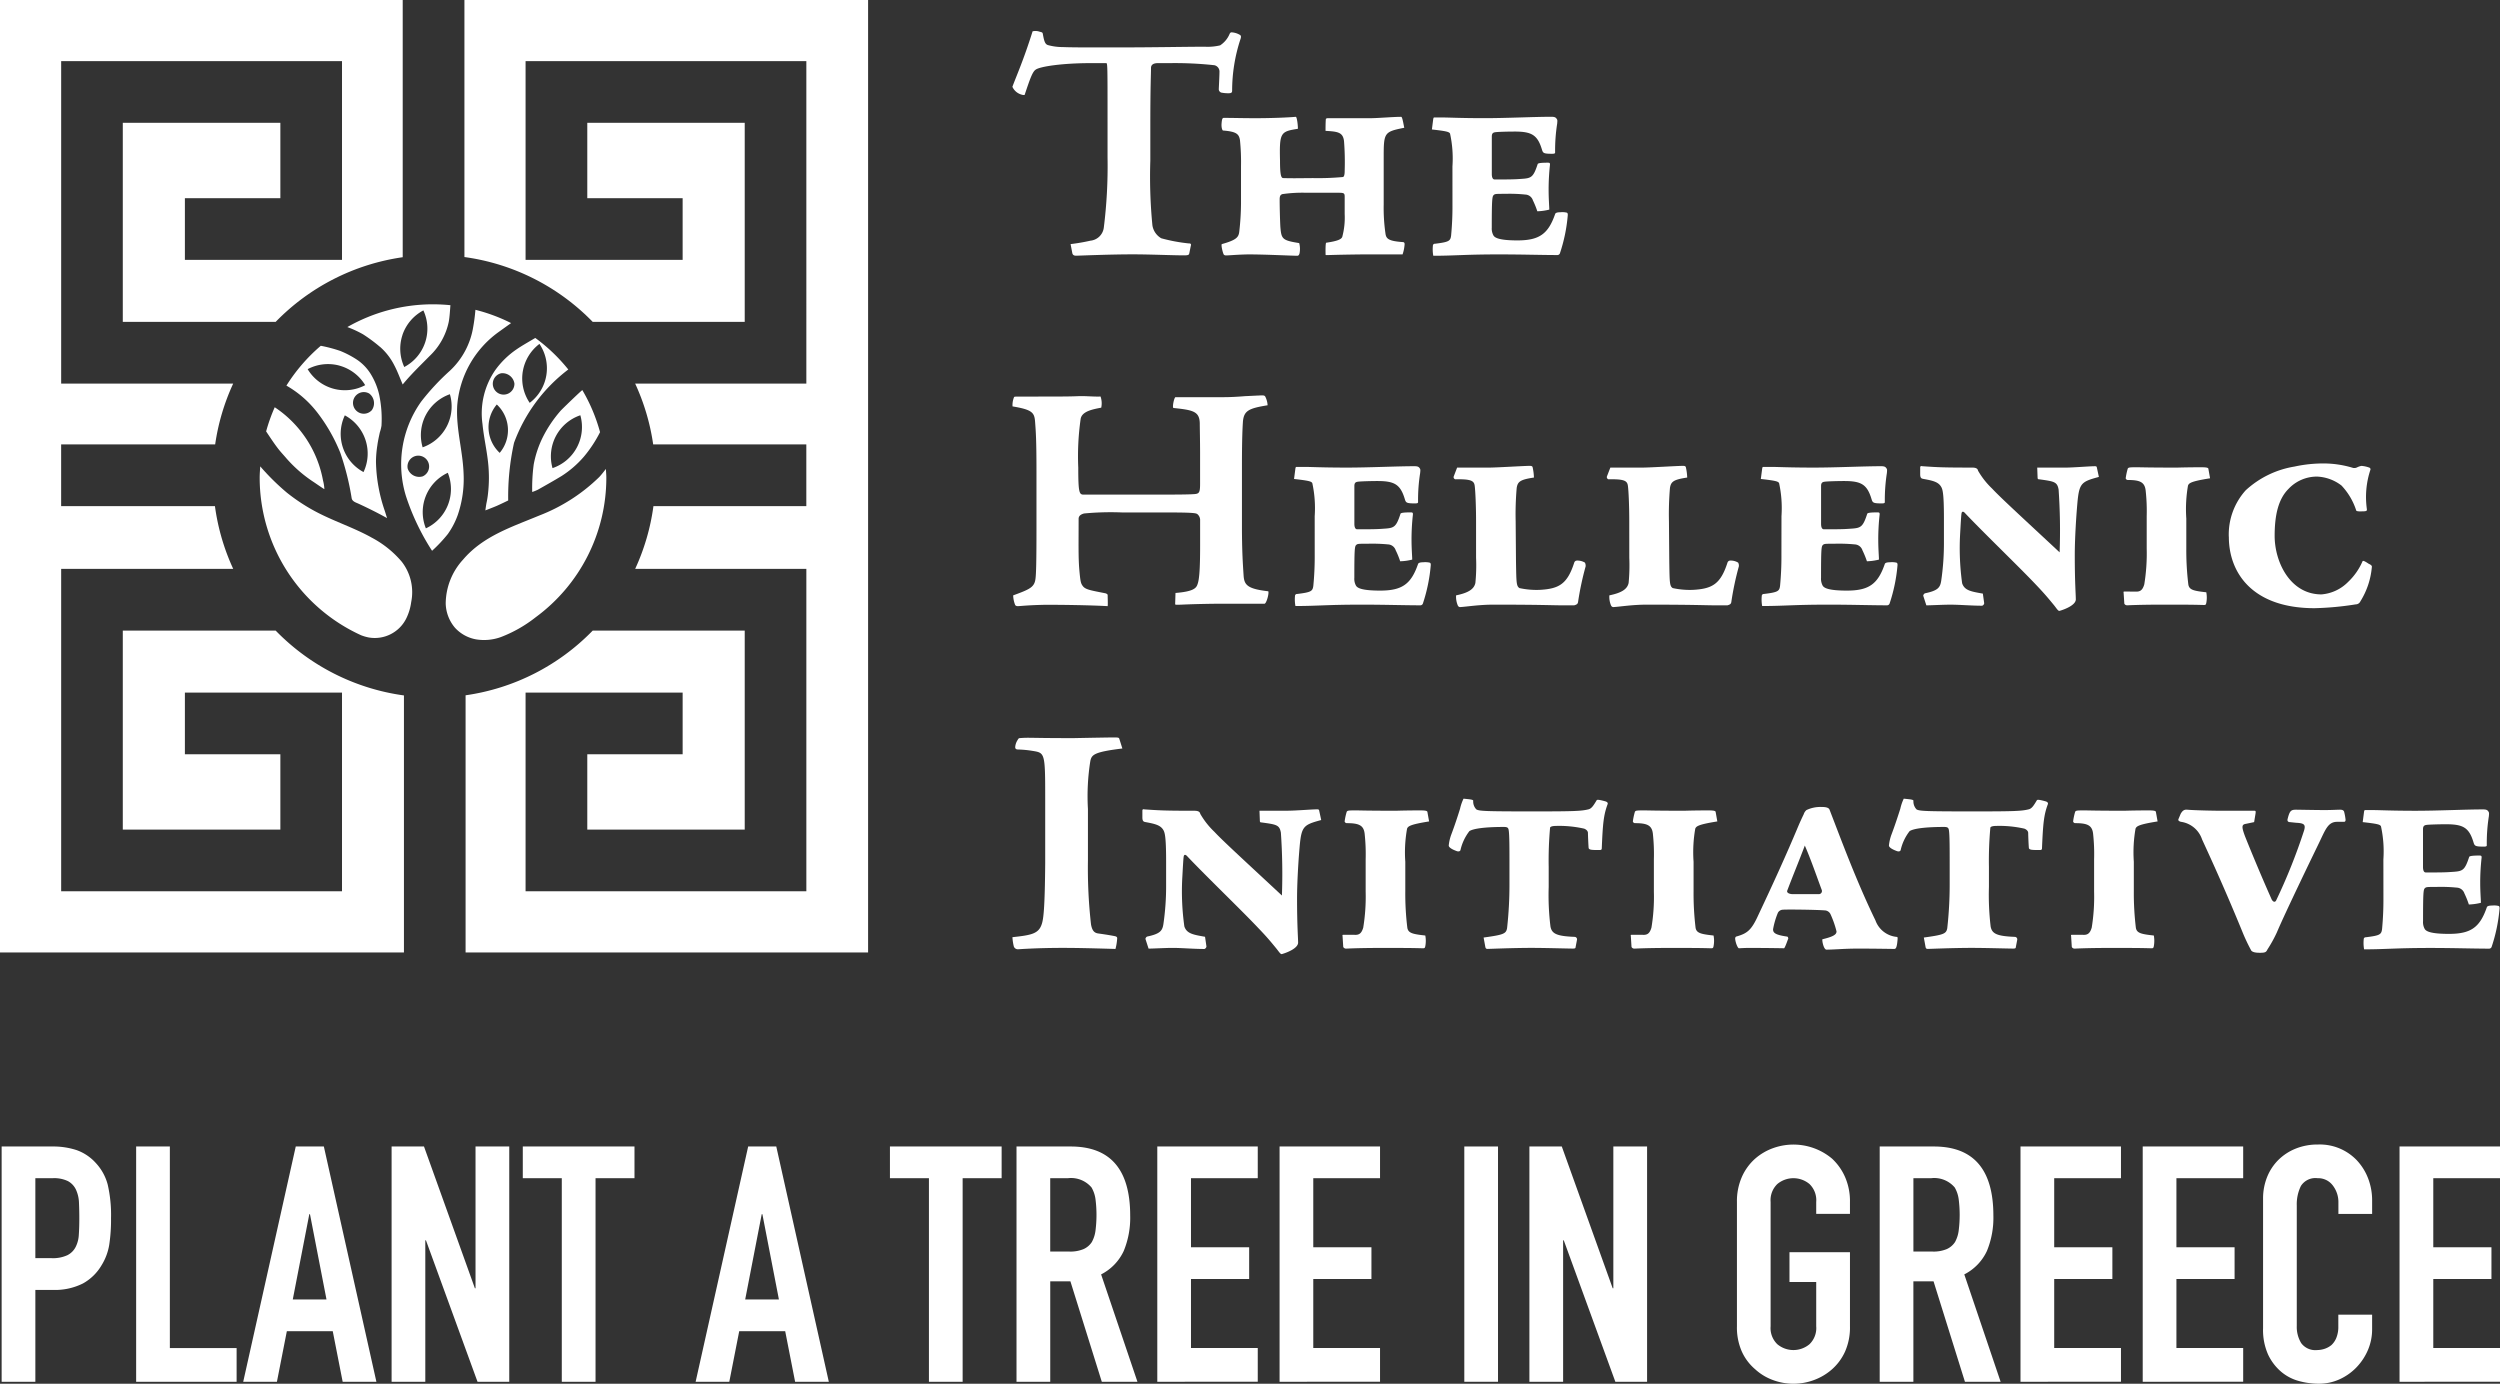 <svg id="Group_4154" data-name="Group 4154" xmlns="http://www.w3.org/2000/svg" xmlns:xlink="http://www.w3.org/1999/xlink" width="282.424" height="156.323" viewBox="0 0 282.424 156.323">
  <rect x="0" y="0" width="282.424" height="156.323" fill="#333333" stroke="none"/>
  <defs>
    <clipPath id="clip-path">
      <rect id="Rectangle_454" data-name="Rectangle 454" width="282.424" height="156.323" fill="#fff"/>
    </clipPath>
  </defs>
  <g id="Group_4154-2" data-name="Group 4154" clip-path="url(#clip-path)">
    <path id="Path_2332" data-name="Path 2332" d="M.305,239.48V212.9H6.017a8.48,8.48,0,0,1,2.763.411,5.3,5.3,0,0,1,2.165,1.456,5.7,5.7,0,0,1,1.344,2.445A15.329,15.329,0,0,1,12.662,221a18.857,18.857,0,0,1-.206,3.024,6.318,6.318,0,0,1-.877,2.315,5.56,5.56,0,0,1-2.09,2.034,7.031,7.031,0,0,1-3.435.728H4.113v10.38Zm3.808-23v9.035H5.942a3.9,3.9,0,0,0,1.792-.336,2.117,2.117,0,0,0,.934-.934,3.422,3.422,0,0,0,.355-1.381q.056-.82.056-1.829c0-.621-.013-1.213-.038-1.773a3.83,3.83,0,0,0-.336-1.475,2.12,2.12,0,0,0-.9-.97,3.552,3.552,0,0,0-1.717-.336Z" transform="translate(-0.119 -83.381)" fill="#fff"/>
    <path id="Path_2333" data-name="Path 2333" d="M25.281,239.48V212.9h3.808v22.773h7.542v3.808Z" transform="translate(-9.901 -83.381)" fill="#fff"/>
    <path id="Path_2334" data-name="Path 2334" d="M45.165,239.48,51.1,212.9h3.174l5.936,26.581H56.4l-1.12-5.712H50.093l-1.121,5.712Zm9.408-9.3-1.866-9.632h-.075l-1.867,9.632Z" transform="translate(-17.689 -83.381)" fill="#fff"/>
    <path id="Path_2335" data-name="Path 2335" d="M72.719,239.48V212.9h3.659l5.75,16.016H82.2V212.9H86.01V239.48H82.426L76.6,223.5h-.074V239.48Z" transform="translate(-28.48 -83.381)" fill="#fff"/>
    <path id="Path_2336" data-name="Path 2336" d="M101.487,239.48v-23H97.082V212.9H109.7v3.583H105.3v23Z" transform="translate(-38.022 -83.381)" fill="#fff"/>
    <path id="Path_2337" data-name="Path 2337" d="M129.176,239.48l5.936-26.581h3.174l5.936,26.581h-3.808l-1.12-5.712H134.1l-1.121,5.712Zm9.408-9.3-1.866-9.632h-.075l-1.867,9.632Z" transform="translate(-50.591 -83.381)" fill="#fff"/>
    <path id="Path_2338" data-name="Path 2338" d="M169.665,239.48v-23H165.26V212.9h12.618v3.583h-4.405v23Z" transform="translate(-64.724 -83.381)" fill="#fff"/>
    <path id="Path_2339" data-name="Path 2339" d="M188.764,239.48V212.9h6.122q6.72,0,6.72,7.8a9.834,9.834,0,0,1-.728,4,5.643,5.643,0,0,1-2.557,2.65l4.106,12.134H198.4l-3.547-11.35h-2.278v11.35Zm3.808-23v8.289h2.165a3.828,3.828,0,0,0,1.605-.28,2.173,2.173,0,0,0,.934-.8,3.649,3.649,0,0,0,.411-1.288,14.1,14.1,0,0,0,0-3.546,3.559,3.559,0,0,0-.448-1.326,3.033,3.033,0,0,0-2.688-1.045Z" transform="translate(-73.929 -83.381)" fill="#fff"/>
    <path id="Path_2340" data-name="Path 2340" d="M214.907,239.48V212.9h11.349v3.583h-7.542v7.8h6.571v3.584h-6.571v7.8h7.542v3.808Z" transform="translate(-84.168 -83.381)" fill="#fff"/>
    <path id="Path_2341" data-name="Path 2341" d="M237.613,239.48V212.9h11.349v3.583h-7.542v7.8h6.571v3.584h-6.571v7.8h7.542v3.808Z" transform="translate(-93.06 -83.381)" fill="#fff"/>
    <rect id="Rectangle_453" data-name="Rectangle 453" width="3.808" height="26.581" transform="translate(165.422 129.518)" fill="#fff"/>
    <path id="Path_2342" data-name="Path 2342" d="M284.006,239.48V212.9h3.659l5.75,16.016h.074V212.9H297.3V239.48h-3.584L287.889,223.5h-.074V239.48Z" transform="translate(-111.23 -83.381)" fill="#fff"/>
    <path id="Path_2343" data-name="Path 2343" d="M322.544,219.026a6.79,6.79,0,0,1,.56-2.837,5.992,5.992,0,0,1,1.493-2.054,6.335,6.335,0,0,1,2.035-1.195,6.779,6.779,0,0,1,6.664,1.195,6.264,6.264,0,0,1,1.456,2.054,6.788,6.788,0,0,1,.56,2.837v1.344H331.5v-1.344a2.533,2.533,0,0,0-.765-2.034,2.834,2.834,0,0,0-3.622,0,2.532,2.532,0,0,0-.765,2.034v14.038a2.528,2.528,0,0,0,.765,2.034,2.836,2.836,0,0,0,3.622,0,2.53,2.53,0,0,0,.765-2.034v-5H328.48V224.7h6.833v8.363a6.723,6.723,0,0,1-.56,2.874,5.935,5.935,0,0,1-1.456,1.979,6.41,6.41,0,0,1-2.073,1.232,6.623,6.623,0,0,1-4.592,0,6,6,0,0,1-2.035-1.232,5.69,5.69,0,0,1-1.493-1.979,6.725,6.725,0,0,1-.56-2.874Z" transform="translate(-126.323 -83.237)" fill="#fff"/>
    <path id="Path_2344" data-name="Path 2344" d="M349.056,239.48V212.9h6.122q6.72,0,6.72,7.8a9.835,9.835,0,0,1-.728,4,5.642,5.642,0,0,1-2.558,2.65l4.106,12.134h-4.032l-3.547-11.35h-2.278v11.35Zm3.808-23v8.289h2.165a3.828,3.828,0,0,0,1.605-.28,2.173,2.173,0,0,0,.934-.8,3.648,3.648,0,0,0,.411-1.288,14.094,14.094,0,0,0,0-3.546,3.559,3.559,0,0,0-.448-1.326,3.033,3.033,0,0,0-2.688-1.045Z" transform="translate(-136.707 -83.381)" fill="#fff"/>
    <path id="Path_2345" data-name="Path 2345" d="M375.2,239.48V212.9h11.35v3.583h-7.542v7.8h6.571v3.584h-6.571v7.8h7.542v3.808Z" transform="translate(-146.945 -83.381)" fill="#fff"/>
    <path id="Path_2346" data-name="Path 2346" d="M397.9,239.48V212.9h11.349v3.583h-7.542v7.8h6.571v3.584h-6.571v7.8h7.542v3.808Z" transform="translate(-155.838 -83.381)" fill="#fff"/>
    <path id="Path_2347" data-name="Path 2347" d="M432.563,231.758V233.4a5.938,5.938,0,0,1-.467,2.334,6.479,6.479,0,0,1-1.288,1.959,6.206,6.206,0,0,1-1.924,1.363,5.629,5.629,0,0,1-2.37.5,8.506,8.506,0,0,1-2.2-.3,5.2,5.2,0,0,1-2.017-1.045,5.779,5.779,0,0,1-1.473-1.922,6.8,6.8,0,0,1-.58-3.006V218.653a6.476,6.476,0,0,1,.448-2.427,5.731,5.731,0,0,1,1.269-1.942A5.935,5.935,0,0,1,423.92,213a6.585,6.585,0,0,1,2.52-.467,5.782,5.782,0,0,1,4.369,1.754,6.26,6.26,0,0,1,1.288,2.036,6.886,6.886,0,0,1,.467,2.557v1.494h-3.809V219.1a3.08,3.08,0,0,0-.634-1.941,2.057,2.057,0,0,0-1.717-.821,1.935,1.935,0,0,0-1.885.877,4.7,4.7,0,0,0-.467,2.221v13.59a3.521,3.521,0,0,0,.5,1.942,1.985,1.985,0,0,0,1.81.784,2.743,2.743,0,0,0,.8-.13,2.425,2.425,0,0,0,.8-.429,2.274,2.274,0,0,0,.56-.822,3.322,3.322,0,0,0,.223-1.307v-1.306Z" transform="translate(-164.586 -83.237)" fill="#fff"/>
    <path id="Path_2348" data-name="Path 2348" d="M445.588,239.48V212.9h11.349v3.583H449.4v7.8h6.571v3.584H449.4v7.8h7.542v3.808Z" transform="translate(-174.513 -83.381)" fill="#fff"/>
    <path id="Path_2349" data-name="Path 2349" d="M60.779,94.594c-1.913-1.049-4-1.74-5.944-2.735a21.146,21.146,0,0,1-3.555-2.3A26.43,26.43,0,0,1,48.286,86.6c-.027.424-.064.846-.064,1.277a19.567,19.567,0,0,0,11.453,17.8,4.987,4.987,0,0,0,.826.245,3.971,3.971,0,0,0,4.305-2.191,5.988,5.988,0,0,0,.533-1.8,5.61,5.61,0,0,0-1.053-4.541,11.431,11.431,0,0,0-3.507-2.791" transform="translate(-18.886 -33.915)" fill="#fff"/>
    <path id="Path_2350" data-name="Path 2350" d="M56.571,71.616a19.043,19.043,0,0,1,2.7,4.682,30.1,30.1,0,0,1,1.285,5.139c.076.371.487.477.782.614q.564.261,1.122.533c.707.346,1.405.707,2.092,1.092-.116-.366-.205-.676-.311-.979a17.83,17.83,0,0,1-.647-2.5,17.316,17.316,0,0,1-.293-2.916,12.24,12.24,0,0,1,.155-1.821c.064-.493.176-.98.279-1.467a4.677,4.677,0,0,0,.189-.757,13.258,13.258,0,0,0-.252-3.46,7.673,7.673,0,0,0-.885-2.247,5.334,5.334,0,0,0-1.846-1.887,10.8,10.8,0,0,0-1.675-.853,16.06,16.06,0,0,0-2.2-.582,19.667,19.667,0,0,0-3.883,4.5,11.709,11.709,0,0,1,3.393,2.919m5.319,6.848a4.9,4.9,0,0,1-2.113-6.408,4.9,4.9,0,0,1,2.113,6.408m.93-6.985a1.222,1.222,0,1,1-.287-1.887,1.367,1.367,0,0,1,.287,1.887m-3.632-5.033a4.911,4.911,0,0,1,2.889,2.2,4.9,4.9,0,0,1-6.5-1.809,4.914,4.914,0,0,1,3.612-.394" transform="translate(-20.827 -25.144)" fill="#fff"/>
    <path id="Path_2351" data-name="Path 2351" d="M51.672,81.353a15.063,15.063,0,0,0,2.02,1.929q.548.433,1.136.816c.113.073,1.15.794,1.169.776a4.6,4.6,0,0,0-.153-.979,12.662,12.662,0,0,0-5.454-8.272,19.386,19.386,0,0,0-.972,2.73c.422.626.878,1.334,1.335,1.924.289.376.611.719.921,1.076" transform="translate(-19.354 -29.617)" fill="#fff"/>
    <path id="Path_2352" data-name="Path 2352" d="M68.2,61.322A6.841,6.841,0,0,1,69.8,63.389c.369.694.637,1.442.955,2.18.943-1.152,2-2.157,3.045-3.221a7.4,7.4,0,0,0,2.158-3.86c.108-.582.137-1.271.189-1.877-.649-.065-1.307-.1-1.973-.1a19.471,19.471,0,0,0-9.673,2.57,11.93,11.93,0,0,1,1.79.829,17.523,17.523,0,0,1,1.9,1.411m2.539-1.357A4.913,4.913,0,0,1,73.091,57.2a4.9,4.9,0,0,1-2.157,6.394,4.915,4.915,0,0,1-.2-3.628" transform="translate(-25.263 -22.133)" fill="#fff"/>
    <path id="Path_2353" data-name="Path 2353" d="M100.855,87.087c-.228.292-.514.668-.76.922a19.952,19.952,0,0,1-6.773,4.341c-3.123,1.3-6.332,2.314-8.6,4.977a7.412,7.412,0,0,0-1.96,4.977,4.4,4.4,0,0,0,1.038,2.71,4.231,4.231,0,0,0,2.426,1.328A5.58,5.58,0,0,0,89,106.074a14.98,14.98,0,0,0,3.917-2.23,19.548,19.548,0,0,0,7.99-15.779c0-.33-.033-.652-.049-.979" transform="translate(-32.41 -34.107)" fill="#fff"/>
    <path id="Path_2354" data-name="Path 2354" d="M91.033,66.345a8.6,8.6,0,0,0-1.475,6.132c.151,1.543.516,3.058.658,4.6a15.86,15.86,0,0,1-.024,3.174,9.442,9.442,0,0,1-.161,1.054c-.068.3-.147.934-.147.934s.858-.332,1.225-.487c.426-.18,1.354-.636,1.354-.636a28.261,28.261,0,0,1,.659-6.511,18.3,18.3,0,0,1,6.13-8.285,19.667,19.667,0,0,0-3.73-3.564c-.731.44-1.455.836-2.116,1.29a9.741,9.741,0,0,0-2.374,2.3m3.081.193a4.911,4.911,0,0,1,1.879-3.109,4.9,4.9,0,0,1-1.1,6.658,4.913,4.913,0,0,1-.781-3.549m-2.609,9.2a3.973,3.973,0,0,1-.327-5.465,3.972,3.972,0,0,1,.327,5.465m1.665-7.82a1.222,1.222,0,1,1-1.508-1.171,1.367,1.367,0,0,1,1.508,1.171" transform="translate(-35.052 -24.579)" fill="#fff"/>
    <path id="Path_2355" data-name="Path 2355" d="M80.9,80.711a12.594,12.594,0,0,0,.657-4.754c-.073-1.9-.52-3.761-.68-5.649a13.764,13.764,0,0,1-.042-1.869A11.3,11.3,0,0,1,85.5,60.051c.447-.322.963-.689,1.427-1.023a19.447,19.447,0,0,0-4.029-1.5c-.058.671-.138,1.311-.245,1.9a8.636,8.636,0,0,1-2.643,4.987A26.656,26.656,0,0,0,76.768,67.9a12.219,12.219,0,0,0-1.719,10.672A26.469,26.469,0,0,0,78,84.752a16.459,16.459,0,0,0,1.779-1.893A8.8,8.8,0,0,0,80.9,80.711M77.274,69.451a4.915,4.915,0,0,1,2.739-2.387,4.9,4.9,0,0,1-3.08,6,4.917,4.917,0,0,1,.341-3.617m-2.028,6.018a1.222,1.222,0,1,1,1.695.878,1.368,1.368,0,0,1-1.695-.878M77.3,82.217a4.9,4.9,0,0,1,2.477-6.277A4.9,4.9,0,0,1,77.3,82.217" transform="translate(-29.189 -22.529)" fill="#fff"/>
    <path id="Path_2356" data-name="Path 2356" d="M102,74.82a14.136,14.136,0,0,0-1.922,2.843A11.633,11.633,0,0,0,99,80.844a20.31,20.31,0,0,0-.17,3.108,5.559,5.559,0,0,0,.641-.26c.9-.51,1.808-1.016,2.693-1.556a11.466,11.466,0,0,0,2.494-2.161,14.48,14.48,0,0,0,1.837-2.784,19.44,19.44,0,0,0-2-4.749c-.025-.043-2.311,2.159-2.5,2.379m2.273.462a4.9,4.9,0,0,1-3.143,5.972,4.9,4.9,0,0,1,3.143-5.972" transform="translate(-38.707 -28.371)" fill="#fff"/>
    <path id="Path_2357" data-name="Path 2357" d="M31.145,71.242H13.872V93.723h17.8V85.207H20.887V78.24H38.636v22.445H6.91V64.267H26.346a24.819,24.819,0,0,1-2.064-7.089H6.907V50.206h17.4a24.82,24.82,0,0,1,2.037-6.874H6.91V6.906H38.636V29.359H20.887V22.39H31.672V13.872h-17.8V36.358H31.146a24.933,24.933,0,0,1,14.348-7.3V0H0V107.6H45.633V78.563a24.93,24.93,0,0,1-14.488-7.322" fill="#fff"/>
    <path id="Path_2358" data-name="Path 2358" d="M86.242,0V29.038a24.925,24.925,0,0,1,14.488,7.32h17.177V13.872H100.122V22.39h10.772v6.969H93.15V6.906h31.719V43.332h-19.34a24.8,24.8,0,0,1,2.037,6.874h17.3v6.972H107.594a24.818,24.818,0,0,1-2.063,7.089h19.338v36.418H93.15V78.24h17.744v6.967H100.122v8.516h17.785V71.242H100.731a24.926,24.926,0,0,1-14.358,7.305V107.6h45.471V0Z" transform="translate(-33.776)" fill="#fff"/>
    <path id="Path_2359" data-name="Path 2359" d="M200.423,138.191c-3.193.389-3.462.7-3.617,1.4a25.34,25.34,0,0,0-.273,5.443v5.79a56.863,56.863,0,0,0,.347,7.241c.117.625.315.941.781,1.017.271.039,1.127.154,1.908.308.195.042.269.117.269.235a6.264,6.264,0,0,1-.193,1.211c-2.764-.08-4.356-.119-5.955-.119-3.036,0-4.948.156-5.061.156a.483.483,0,0,1-.467-.311,5.379,5.379,0,0,1-.158-1.055c2.144-.23,2.959-.386,3.312-1.476.2-.583.347-1.83.389-6.857v-7.384c0-5.106-.042-5.1-1.405-5.325a12.111,12.111,0,0,0-1.671-.161c-.2,0-.313-.078-.313-.27a1.673,1.673,0,0,1,.237-.743c.114-.192.155-.271.268-.271a10.3,10.3,0,0,1,1.172-.038c.544,0,1.554.038,4.9.038,1.874-.038,4.21-.078,4.6-.078.506,0,.545.04.585.158Z" transform="translate(-73.629 -53.634)" fill="#fff"/>
    <path id="Path_2360" data-name="Path 2360" d="M219.375,165.781a.344.344,0,0,1-.233.279c-1.209,0-2.569-.122-3.58-.122-.819,0-2.3.081-2.726.081l-.351-1.09a.337.337,0,0,1,.193-.273c1.48-.311,1.714-.66,1.833-1.4a29.7,29.7,0,0,0,.308-4.439v-2.686c0-2.805-.156-3.233-.308-3.5-.314-.545-.9-.7-1.986-.9-.236-.04-.388-.078-.388-.547v-.739c0-.155.077-.2.228-.155,1.717.116,2.336.155,5.647.155.43,0,.621.117.664.349a8.945,8.945,0,0,0,1.594,2.026c.936,1.014,3.662,3.5,7.631,7.2a67.642,67.642,0,0,0-.116-7.09c-.154-.894-.5-.932-2.178-1.164-.158,0-.2-.04-.2-.235l-.041-1.091h3.156c.9,0,2.764-.155,3.351-.155.114,0,.192,0,.231.116l.235,1.092c-2.3.622-2.261.738-2.533,4.206-.156,2.258-.195,3.739-.195,4.672,0,3.037.117,4.439.117,4.9.078.7-1.283,1.211-1.832,1.366-.151.037-.311-.236-.619-.624-.547-.664-1.012-1.247-2.028-2.3-1.827-1.945-5.8-5.76-8.02-8.1-.2-.237-.389-.274-.429.036-.039.274-.078.975-.155,2.376a28.55,28.55,0,0,0,.234,5.487c.271.821,1.012.936,2.337,1.17Z" transform="translate(-83.083 -58.854)" fill="#fff"/>
    <path id="Path_2361" data-name="Path 2361" d="M250.627,164.544c.545.039.817-.154,1.012-.816a21.581,21.581,0,0,0,.273-4.05v-3.66a21.611,21.611,0,0,0-.117-2.92c-.117-.937-.664-1.169-2.023-1.169a.254.254,0,0,1-.235-.194,6.674,6.674,0,0,1,.235-1.09c.077-.156.27-.156,1.089-.156.389,0,1.286.039,4.477.039,1.364-.039,2.374-.039,2.646-.039.391,0,.855,0,.9.156l.195,1.09c-2.178.348-2.373.546-2.489.818a15.034,15.034,0,0,0-.2,3.736v3.353a31.719,31.719,0,0,0,.232,4.124c.117.585.586.7,2.027.857a3.241,3.241,0,0,1,0,1.207c-.041.2-.082.235-.275.235-1.361-.04-2.648-.04-4.554-.04-2.8,0-4.008.078-4.129.078-.155,0-.314-.118-.314-.233l-.077-1.209c-.038-.117.043-.117.077-.117Z" transform="translate(-97.634 -58.938)" fill="#fff"/>
    <path id="Path_2362" data-name="Path 2362" d="M272.968,164c2.259-.311,2.533-.426,2.651-1.051a44.6,44.6,0,0,0,.27-4.906V155.79c0-1.794,0-3.353-.079-3.856-.037-.315-.115-.428-.544-.428-2.222,0-3.464.194-3.9.468a5.481,5.481,0,0,0-1.01,2.14c-.041.155-.234.195-.427.119-.666-.237-.9-.47-.9-.627a4.979,4.979,0,0,1,.274-1.206c.428-1.131.778-2.219,1.008-2.961a5.178,5.178,0,0,1,.389-1.128l.395.04c.386.041.7.076.7.194a1.274,1.274,0,0,0,.35.974c.309.195.972.232,6.462.232,4.554,0,5.413-.037,6.195-.232.385-.08.622-.51.931-1.014.037-.113.311-.078,1.012.115.234.08.276.2.234.315-.467,1.246-.547,2.258-.661,4.985,0,.113-.039.193-.235.193-.855,0-1.2,0-1.25-.234-.031-.389-.076-1.443-.076-1.673s-.155-.392-.426-.507a12.747,12.747,0,0,0-3.113-.311c-.588,0-.743.117-.743.23a41.734,41.734,0,0,0-.154,4.4v2.258a29.178,29.178,0,0,0,.2,4.476c.152.822.7,1.094,2.76,1.173a.28.28,0,0,1,.234.349l-.156.818c0,.117-.078.155-.31.155-.584,0-3.034-.078-4.673-.078-2.14,0-4.752.115-4.945.115-.155,0-.232-.036-.27-.232Z" transform="translate(-105.366 -58.086)" fill="#fff"/>
    <path id="Path_2363" data-name="Path 2363" d="M304.15,164.544c.549.039.818-.154,1.011-.816a21.054,21.054,0,0,0,.274-4.05v-3.66a21.625,21.625,0,0,0-.116-2.92c-.116-.937-.662-1.169-2.028-1.169a.251.251,0,0,1-.231-.194,7.147,7.147,0,0,1,.231-1.09c.081-.156.273-.156,1.093-.156.393,0,1.286.039,4.48.039,1.359-.039,2.374-.039,2.646-.039.39,0,.856,0,.9.156l.193,1.09c-2.178.348-2.377.546-2.493.818a15.347,15.347,0,0,0-.191,3.736v3.353a32.54,32.54,0,0,0,.229,4.124c.117.585.59.7,2.028.857a3.164,3.164,0,0,1,0,1.207c-.038.2-.08.235-.273.235-1.365-.04-2.649-.04-4.557-.04-2.8,0-4.007.078-4.127.078-.155,0-.313-.118-.313-.233l-.076-1.209c-.04-.117.038-.117.076-.117Z" transform="translate(-118.597 -58.938)" fill="#fff"/>
    <path id="Path_2364" data-name="Path 2364" d="M331.983,149.851c.588,0,.821.119.893.309,1.251,3.23,3.042,8.1,5.183,12.5a2.836,2.836,0,0,0,2.414,1.871c.118,0,.118.114.04.74-.081.581-.2.619-.35.619-2.648-.038-3.154-.038-4.168-.038-1.44,0-2.611.118-3.465.118-.313,0-.507-.977-.466-1.171,1.287-.31,1.6-.546,1.6-.892A11.079,11.079,0,0,0,333,162a.76.76,0,0,0-.7-.467c-.974-.075-4.168-.117-4.714-.075a.667.667,0,0,0-.545.347,8.917,8.917,0,0,0-.546,1.866c0,.4.237.626,1.559.821.116,0,.156.116.156.273,0-.117-.31.9-.467,1.049-1.947-.037-3.464-.037-4.047-.037-.429,0-.979.037-1.054.037-.154,0-.429-.737-.429-1.129,0-.077.077-.193.12-.193,1.239-.351,1.709-.7,2.489-2.414,1.635-3.465,3.116-6.7,4.518-10.047.194-.469.544-1.207.62-1.36a1.041,1.041,0,0,1,.306-.468,3.621,3.621,0,0,1,1.681-.35Zm-3.192,9.851h2.842a.355.355,0,0,0,.35-.507c-.622-1.677-1.208-3.389-1.9-4.985-.626,1.674-1.206,3.04-1.989,5.1-.077.236.235.392.661.392Z" transform="translate(-126.193 -58.689)" fill="#fff"/>
    <path id="Path_2365" data-name="Path 2365" d="M354.715,164c2.258-.311,2.531-.426,2.648-1.051a44.248,44.248,0,0,0,.273-4.906V155.79c0-1.794,0-3.353-.079-3.856-.038-.315-.119-.428-.543-.428-2.221,0-3.468.194-3.9.468a5.441,5.441,0,0,0-1.014,2.14c-.036.155-.232.195-.426.119-.661-.237-.9-.47-.9-.627a4.948,4.948,0,0,1,.274-1.206c.428-1.131.777-2.219,1.014-2.961a5.289,5.289,0,0,1,.387-1.128l.392.04c.389.041.7.076.7.194a1.3,1.3,0,0,0,.349.974c.313.195.974.232,6.469.232,4.552,0,5.408-.037,6.189-.232.392-.08.624-.51.932-1.014.041-.113.314-.078,1.015.115.234.08.273.2.234.315-.469,1.246-.545,2.258-.664,4.985,0,.113-.039.193-.232.193-.859,0-1.208,0-1.25-.234-.035-.389-.075-1.443-.075-1.673s-.159-.392-.428-.507a12.774,12.774,0,0,0-3.114-.311c-.588,0-.738.117-.738.23a41.519,41.519,0,0,0-.157,4.4v2.258a30.465,30.465,0,0,0,.193,4.476c.153.822.7,1.094,2.766,1.173a.281.281,0,0,1,.234.349l-.157.818c0,.117-.077.155-.31.155-.584,0-3.038-.078-4.676-.078-2.139,0-4.748.115-4.941.115-.156,0-.237-.036-.272-.232Z" transform="translate(-137.382 -58.086)" fill="#fff"/>
    <path id="Path_2366" data-name="Path 2366" d="M385.9,164.544c.547.039.821-.154,1.016-.816a21.568,21.568,0,0,0,.268-4.05v-3.66a21.371,21.371,0,0,0-.116-2.92c-.116-.937-.659-1.169-2.023-1.169a.25.25,0,0,1-.232-.194,6.694,6.694,0,0,1,.232-1.09c.08-.156.273-.156,1.088-.156.4,0,1.289.039,4.481.039,1.363-.039,2.376-.039,2.648-.039.389,0,.857,0,.9.156l.195,1.09c-2.18.348-2.375.546-2.493.818a15.512,15.512,0,0,0-.193,3.736v3.353a32.714,32.714,0,0,0,.233,4.124c.114.585.585.7,2.026.857a3.343,3.343,0,0,1,0,1.207c-.042.2-.081.235-.274.235-1.363-.04-2.649-.04-4.552-.04-2.805,0-4.015.078-4.134.078-.152,0-.31-.118-.31-.233l-.076-1.209c-.041-.117.039-.117.076-.117Z" transform="translate(-150.614 -58.938)" fill="#fff"/>
    <path id="Path_2367" data-name="Path 2367" d="M404.772,150.822c.2-.348.389-.5.745-.467.854.079,3.073.119,3.813.119h3.779c.153,0,.153.077.116.348l-.155.936-.936.195c-.468.078-.506.311-.079,1.442.7,1.752,1.831,4.475,2.958,7.008.12.311.393.506.55.193a64.765,64.765,0,0,0,3.154-7.9c.192-.664,0-.821-.9-.863l-.7-.074c-.2,0-.31-.115-.274-.31.237-.975.389-1.094.974-1.094.27,0,2.258.042,3.229.042.781,0,1.405-.042,1.717-.042s.389.079.466.2a6.216,6.216,0,0,1,.159.82c.037.193,0,.35-.159.35h-.777c-1.051,0-1.327.894-2.065,2.413-.661,1.365-3.776,7.787-4.75,10.084a15.034,15.034,0,0,1-1.053,1.908c-.156.313-.23.389-.858.389-.54,0-.813-.077-.97-.235a20.335,20.335,0,0,1-1.013-2.14c-2.217-5.412-3.971-9.15-4.555-10.435a2.948,2.948,0,0,0-2.374-1.984c-.311-.077-.35-.2-.274-.35Z" transform="translate(-158.423 -58.884)" fill="#fff"/>
    <path id="Path_2368" data-name="Path 2368" d="M441.084,155.943a13.238,13.238,0,0,0-.274-3.737c-.122-.2-.352-.274-2.062-.468l.154-1.2c.04-.117.04-.159.117-.159h.894c.743,0,2.1.078,4.793.078,2.567,0,5.642-.154,7.63-.154.31,0,.467.04.581.195s.119.193.082.583a19.565,19.565,0,0,0-.234,3.271c0,.119-.081.154-.353.154-.932,0-1.01-.077-1.13-.426-.5-1.715-1.167-2.1-3.11-2.1-.934,0-2.03.039-2.221.074-.316.044-.391.2-.391.512V156.8c0,.546.193.625.308.625h.781c1.523,0,1.869-.04,2.454-.079.972-.078,1.2-.232,1.674-1.674.041-.119.469-.158,1.165-.158.239,0,.239.082.239.234a25.306,25.306,0,0,0-.158,2.842c0,1.092.078,1.909.078,2.263a6.453,6.453,0,0,1-1.361.192,9.762,9.762,0,0,0-.5-1.245.958.958,0,0,0-.859-.662,18.639,18.639,0,0,0-2.3-.078c-1.088,0-1.168,0-1.323.158s-.193.541-.193,3.7a1.605,1.605,0,0,0,.193.9c.155.232.583.546,2.729.546,2.491,0,3.5-.74,4.282-3,.038-.121.193-.2.582-.2a2.173,2.173,0,0,1,.738.043c.081.035.121.075.121.27a18.379,18.379,0,0,1-.9,4.362.305.305,0,0,1-.269.194c-1.832,0-3.933-.078-6.66-.078-3.89,0-5.019.156-7.476.156a4.2,4.2,0,0,1-.035-1.206.224.224,0,0,1,.231-.159c1.591-.195,1.755-.308,1.835-.932a35.048,35.048,0,0,0,.152-3.5Z" transform="translate(-171.834 -58.864)" fill="#fff"/>
    <path id="Path_2369" data-name="Path 2369" d="M194.572,29.826a21.8,21.8,0,0,0,2.24-.386,1.692,1.692,0,0,0,1.512-1.47,55.844,55.844,0,0,0,.423-7.924V16.14c0-6.571,0-6.758-.154-6.758h-1.738c-3.287,0-5.764.389-6.227.737-.35.231-.621.967-1.237,2.823,0,.078-.27.04-.465-.037a1.592,1.592,0,0,1-.928-.85c.427-1.161,1.277-3.055,2.281-6.265a1.363,1.363,0,0,1,.774.036c.31.078.35.078.387.271.155.89.271,1.122.543,1.238a6.227,6.227,0,0,0,1.7.232c1.042.041,2.089.041,6.03.041,4.177,0,7.927-.08,10.012-.08a6.072,6.072,0,0,0,1.741-.154,2.86,2.86,0,0,0,1.047-1.237c.074-.195.152-.233.268-.233a2.094,2.094,0,0,1,.889.271c.157.081.2.2.078.54a18.645,18.645,0,0,0-.926,5.76c0,.232-.077.31-.426.31a3.923,3.923,0,0,1-.813-.078.414.414,0,0,1-.269-.344c0-.16.077-1.55.077-1.973a.735.735,0,0,0-.58-.773,41.077,41.077,0,0,0-5.023-.235h-1.357c-.463,0-.774.158-.774.544,0,.736-.077,1.922-.077,6.564v3.9a56.648,56.648,0,0,0,.234,7.306,2.044,2.044,0,0,0,1,1.471,18.868,18.868,0,0,0,3.093.58c.271,0,.312.076.231.346l-.155.772c-.036.155-.076.234-.578.234-1.273,0-3.865-.115-5.759-.115-2.786,0-6.149.153-6.455.153-.273,0-.389-.117-.428-.308Z" transform="translate(-73.628 -2.25)" fill="#fff"/>
    <path id="Path_2370" data-name="Path 2370" d="M238.578,36.844c0-.7.038-.929.077-.929,1.314-.194,1.7-.388,1.813-.658a8.4,8.4,0,0,0,.274-2.589V30.735c0-.426-.076-.465-.736-.465h-3.595a15.714,15.714,0,0,0-2.707.153c-.231.079-.308.234-.308.624,0,.808.038,2.28.078,3.053.115,1.394.195,1.548,2.129,1.855a2.54,2.54,0,0,1,.04,1.16c-.04.153-.117.272-.235.272-.7,0-3.56-.153-5.606-.153-1.467.035-2.009.113-2.435.113a.369.369,0,0,1-.271-.078c-.116-.153-.348-1.121-.231-1.2,1.662-.464,1.9-.776,1.971-1.431a29.016,29.016,0,0,0,.194-3.131V27.3a24.8,24.8,0,0,0-.117-2.977c-.115-.66-.347-.967-1.932-1.085-.039-.04-.155-.192-.155-.656.04-.7.116-.77.271-.77,1.163,0,2.088.035,3.557.035,1.9,0,3.674-.078,4.564-.155.155,0,.267,1.236.231,1.354-1.972.31-2.088.425-2.012,3.632,0,1.74.155,1.936.386,1.936,1.24.037,2.4,0,3.4,0a30.229,30.229,0,0,0,3.287-.119c.157,0,.233-.23.233-.73a30.352,30.352,0,0,0-.076-3.33c-.117-1-.7-1.079-2.088-1.158,0-.231,0-.963.038-1.354a.326.326,0,0,1,.231-.076h4.791c.815,0,2.591-.155,3.48-.155.116,0,.194.425.352,1.236-2.322.465-2.322.543-2.322,3.52v5.142a20.418,20.418,0,0,0,.195,3.246c.077.62.308.889,1.969,1.007.158,0,.2.116.2.232a4.438,4.438,0,0,1-.232,1.162h-4.756c-2.862.035-3.519.076-3.828.076-.076,0-.114,0-.114-.076Z" transform="translate(-88.834 -8.494)" fill="#fff"/>
    <path id="Path_2371" data-name="Path 2371" d="M268.221,27.294a13.167,13.167,0,0,0-.272-3.713c-.118-.192-.35-.269-2.049-.462l.153-1.2c.04-.116.04-.156.117-.156h.887c.737,0,2.09.079,4.757.079,2.554,0,5.608-.156,7.578-.156.31,0,.465.043.582.2s.112.2.078.579a19.431,19.431,0,0,0-.232,3.249c0,.115-.077.152-.352.152-.926,0-1.005-.078-1.12-.422-.5-1.7-1.16-2.088-3.092-2.088-.928,0-2.012.038-2.2.075-.31.041-.388.195-.388.506v4.209c0,.543.2.621.309.621h.775c1.507,0,1.855-.038,2.431-.078.972-.074,1.2-.232,1.667-1.66.038-.119.462-.156,1.157-.156.232,0,.232.075.232.231a25.631,25.631,0,0,0-.153,2.82c0,1.085.076,1.9.076,2.248a6.249,6.249,0,0,1-1.352.19,9.752,9.752,0,0,0-.5-1.236.94.94,0,0,0-.856-.654,17.428,17.428,0,0,0-2.278-.082c-1.082,0-1.161,0-1.313.156s-.2.54-.2,3.671a1.594,1.594,0,0,0,.2.892c.152.228.579.543,2.706.543,2.472,0,3.477-.739,4.254-2.98.037-.117.19-.2.579-.2a2.167,2.167,0,0,1,.733.043c.077.035.116.075.116.269a18.334,18.334,0,0,1-.89,4.33.306.306,0,0,1-.271.192c-1.815,0-3.907-.073-6.612-.073-3.864,0-4.984.153-7.422.153a4.124,4.124,0,0,1-.037-1.2.223.223,0,0,1,.233-.156c1.581-.195,1.74-.311,1.818-.928a33.994,33.994,0,0,0,.153-3.48Z" transform="translate(-104.139 -8.493)" fill="#fff"/>
    <path id="Path_2372" data-name="Path 2372" d="M204.132,84.632c1.986,0,4.2,0,4.615-.08.38-.074.456-.268.456-1.179v-3.28c0-1.709-.036-2.886-.036-3.532-.039-1.334-.763-1.484-2.974-1.715-.156-.075.075-1.181.228-1.222h5.528c.533,0,1.447-.038,2.29-.111.836-.039,1.558-.078,1.675-.078.456-.037.57,0,.647.115a2.426,2.426,0,0,1,.268.989c-2.135.346-2.67.612-2.786,1.831-.037.572-.112,1.772-.112,5.011v6.7c0,3.091.112,4.5.189,5.721.075,1.027.417,1.482,2.785,1.75.113.191-.192,1.37-.421,1.408H211c-3.2.042-3.815.115-4.383.115-.192,0-.231,0-.231-.115l.038-1.217c1.907-.154,2.326-.495,2.477-.951.194-.5.305-1.518.305-4.415V87.449a.877.877,0,0,0-.266-.571c-.15-.152-.3-.23-3.62-.23H200.4a31.755,31.755,0,0,0-4.308.116c-.574.152-.612.455-.612.608,0,2.783-.04,4.3.078,5.742.116,1.263.153,1.525.382,1.83.3.421.878.5,2.59.84.115.041.231.114.231.191,0,.343.037,1.068,0,1.257-2.1-.117-5.15-.154-6.977-.154-2.1.037-2.862.154-3.2.154a.348.348,0,0,1-.266-.117,3.2,3.2,0,0,1-.231-1.1c1.868-.685,2.4-.915,2.519-1.868.075-.534.113-2.019.113-5.448V81.989c0-3.541-.076-4.544-.153-5.533-.074-1.068-.268-1.411-2.552-1.789a2.4,2.4,0,0,1,.15-.993c.04-.111.075-.111.344-.111l3.8-.011c1.155,0,2.1,0,3.051-.038.916-.042,1.8.073,2.6.038a2.354,2.354,0,0,1,.076,1.259c-.993.186-2.172.417-2.324,1.257a29.832,29.832,0,0,0-.271,5.514c0,2.857.117,3.051.611,3.051Z" transform="translate(-73.629 -28.756)" fill="#fff"/>
    <path id="Path_2373" data-name="Path 2373" d="M242.633,92.216a13.317,13.317,0,0,0-.271-3.734c-.117-.191-.35-.272-2.062-.465l.156-1.206c.037-.117.037-.158.117-.158h.9c.736,0,2.1.078,4.786.078,2.565,0,5.642-.156,7.624-.156.312,0,.469.038.585.193s.117.195.077.585a19.508,19.508,0,0,0-.234,3.269c0,.117-.076.155-.352.155-.933,0-1.011-.078-1.128-.428-.5-1.711-1.164-2.1-3.111-2.1-.934,0-2.02.043-2.218.079-.31.039-.387.195-.387.507v4.239c0,.544.194.625.308.625h.782c1.515,0,1.868-.039,2.448-.08.973-.075,1.208-.233,1.674-1.672.039-.119.469-.156,1.171-.156.231,0,.231.078.231.234a25.564,25.564,0,0,0-.157,2.84c0,1.087.078,1.9.078,2.259a6.177,6.177,0,0,1-1.361.19,8.9,8.9,0,0,0-.506-1.242.954.954,0,0,0-.856-.663,18.89,18.89,0,0,0-2.3-.077c-1.09,0-1.166,0-1.322.158s-.194.541-.194,3.691a1.584,1.584,0,0,0,.194.9c.156.233.58.546,2.723.546,2.489,0,3.5-.74,4.279-3,.041-.119.193-.2.585-.2a2.226,2.226,0,0,1,.735.042c.081.036.119.076.119.271a18.708,18.708,0,0,1-.894,4.358.308.308,0,0,1-.272.192c-1.833,0-3.932-.076-6.656-.076-3.889,0-5.019.155-7.468.155a4.054,4.054,0,0,1-.042-1.2.232.232,0,0,1,.239-.161c1.592-.194,1.745-.31,1.826-.931a33.547,33.547,0,0,0,.155-3.5Z" transform="translate(-94.112 -33.907)" fill="#fff"/>
    <path id="Path_2374" data-name="Path 2374" d="M272.467,92.74c0-1.714-.079-3.426-.153-3.973s-.354-.777-2.182-.737a.248.248,0,0,1-.193-.313l.388-1.01h3.618c.86,0,3.968-.195,4.55-.195.158,0,.276,0,.353.119a6.042,6.042,0,0,1,.157,1.2c-1.561.232-1.832.466-1.947,1.169a34.182,34.182,0,0,0-.117,3.77l.037,4.594c.041,2.372.041,2.721.39,2.955a9.132,9.132,0,0,0,2.3.2c2.179-.119,3.111-.659,3.889-3.076a.329.329,0,0,1,.271-.231,1.644,1.644,0,0,1,.938.231.771.771,0,0,1,.078.429,33.594,33.594,0,0,0-.858,4.044c-.041.2-.158.274-.429.35h-1.517c-1.014,0-2.178-.076-7.59-.076-1.671,0-3.036.234-3.772.274-.116,0-.234-.041-.31-.274a2.538,2.538,0,0,1-.157-1.048c1.322-.276,2.025-.667,2.179-1.405a20.063,20.063,0,0,0,.079-2.842Z" transform="translate(-105.717 -33.883)" fill="#fff"/>
    <path id="Path_2375" data-name="Path 2375" d="M300.918,92.74c0-1.714-.076-3.426-.153-3.973s-.35-.777-2.18-.737a.253.253,0,0,1-.194-.313l.39-1.01H302.4c.86,0,3.973-.195,4.555-.195.154,0,.273,0,.349.119a6.131,6.131,0,0,1,.16,1.2c-1.558.232-1.833.466-1.948,1.169a35.09,35.09,0,0,0-.114,3.77l.037,4.594c.037,2.372.037,2.721.389,2.955a9.109,9.109,0,0,0,2.294.2c2.178-.119,3.115-.659,3.892-3.076a.331.331,0,0,1,.273-.231,1.608,1.608,0,0,1,.932.231.7.7,0,0,1,.078.429,33.2,33.2,0,0,0-.853,4.044c-.041.2-.157.274-.43.35h-1.516c-1.011,0-2.18-.076-7.59-.076-1.672,0-3.033.234-3.772.274-.116,0-.236-.041-.313-.274a2.512,2.512,0,0,1-.153-1.048c1.323-.276,2.022-.667,2.176-1.405a20.847,20.847,0,0,0,.076-2.842Z" transform="translate(-116.861 -33.883)" fill="#fff"/>
    <path id="Path_2376" data-name="Path 2376" d="M329.313,92.216a13.316,13.316,0,0,0-.271-3.734c-.117-.191-.352-.272-2.063-.465l.158-1.206c.036-.117.036-.158.115-.158h.894c.74,0,2.1.078,4.785.078,2.569,0,5.642-.156,7.626-.156.311,0,.465.038.582.193s.118.195.081.585a19.624,19.624,0,0,0-.232,3.269c0,.117-.079.155-.354.155-.933,0-1.011-.078-1.13-.428-.5-1.711-1.163-2.1-3.109-2.1-.934,0-2.025.043-2.219.079-.31.039-.39.195-.39.507v4.239c0,.544.193.625.313.625h.779c1.518,0,1.868-.039,2.451-.08.97-.075,1.206-.233,1.672-1.672.043-.119.468-.156,1.169-.156.233,0,.233.078.233.234a25.42,25.42,0,0,0-.157,2.84c0,1.087.078,1.9.078,2.259a6.172,6.172,0,0,1-1.358.19,10.459,10.459,0,0,0-.507-1.242.957.957,0,0,0-.858-.663,18.848,18.848,0,0,0-2.3-.077c-1.09,0-1.168,0-1.326.158s-.193.541-.193,3.691a1.63,1.63,0,0,0,.193.9c.158.233.585.546,2.728.546,2.489,0,3.5-.74,4.28-3,.035-.119.192-.2.581-.2a2.285,2.285,0,0,1,.74.042c.077.036.119.076.119.271a18.454,18.454,0,0,1-.9,4.358.307.307,0,0,1-.272.192c-1.829,0-3.929-.076-6.653-.076-3.89,0-5.019.155-7.467.155a4.07,4.07,0,0,1-.038-1.2.225.225,0,0,1,.232-.161c1.594-.194,1.75-.31,1.829-.931a34.567,34.567,0,0,0,.153-3.5Z" transform="translate(-128.06 -33.907)" fill="#fff"/>
    <path id="Path_2377" data-name="Path 2377" d="M363.8,102.052a.339.339,0,0,1-.232.274c-1.208,0-2.568-.119-3.58-.119-.818,0-2.3.078-2.723.078l-.352-1.09a.343.343,0,0,1,.2-.272c1.478-.308,1.709-.659,1.828-1.4a29.279,29.279,0,0,0,.31-4.439V92.4c0-2.8-.153-3.228-.31-3.5-.314-.545-.9-.7-1.983-.894-.235-.043-.39-.078-.39-.544v-.741c0-.156.08-.195.233-.156,1.712.119,2.331.156,5.644.156.426,0,.619.117.659.349a8.881,8.881,0,0,0,1.593,2.026c.934,1.01,3.657,3.5,7.624,7.2a68.031,68.031,0,0,0-.114-7.085c-.155-.893-.505-.929-2.176-1.164-.159,0-.2-.038-.2-.235l-.041-1.088h3.154c.894,0,2.763-.156,3.344-.156.118,0,.2,0,.233.119l.234,1.09c-2.3.622-2.255.737-2.528,4.2-.157,2.255-.194,3.736-.194,4.667,0,3.035.116,4.437.116,4.9.079.7-1.282,1.206-1.831,1.363-.154.041-.311-.231-.619-.624-.546-.659-1.013-1.243-2.022-2.3-1.83-1.945-5.8-5.757-8.016-8.09-.194-.235-.39-.273-.427.038-.04.272-.078.973-.158,2.371a28.912,28.912,0,0,0,.233,5.489c.273.818,1.013.933,2.339,1.167Z" transform="translate(-139.646 -33.898)" fill="#fff"/>
    <path id="Path_2378" data-name="Path 2378" d="M395.665,100.815c.544.038.817-.156,1.012-.816a21.661,21.661,0,0,0,.273-4.047V92.294a21.2,21.2,0,0,0-.12-2.918c-.115-.936-.661-1.168-2.021-1.168a.251.251,0,0,1-.233-.192,7.111,7.111,0,0,1,.233-1.09c.081-.155.272-.155,1.09-.155.388,0,1.283.038,4.471.038,1.365-.038,2.378-.038,2.649-.038.387,0,.855,0,.895.155l.194,1.09c-2.178.345-2.373.543-2.491.816a15.505,15.505,0,0,0-.193,3.732v3.352a32.213,32.213,0,0,0,.232,4.121c.117.586.585.7,2.026.857a3.2,3.2,0,0,1,0,1.2c-.041.2-.079.236-.276.236-1.363-.04-2.642-.04-4.551-.04-2.8,0-4.005.076-4.12.076-.158,0-.316-.115-.316-.231l-.079-1.206c-.035-.118.041-.118.079-.118Z" transform="translate(-154.438 -33.984)" fill="#fff"/>
    <path id="Path_2379" data-name="Path 2379" d="M413.879,94.312a7.464,7.464,0,0,1,1.907-5.214,10.681,10.681,0,0,1,5.526-2.686,15.2,15.2,0,0,1,3.308-.35,11.426,11.426,0,0,1,3.308.506.706.706,0,0,0,.466-.074,2.005,2.005,0,0,1,.465-.157,3.242,3.242,0,0,1,.895.195.2.2,0,0,1,.116.27,9.779,9.779,0,0,0-.389,4.439c0,.153,0,.232-.5.232-.116,0-.582.038-.7-.079a7.389,7.389,0,0,0-1.671-2.839,4.846,4.846,0,0,0-2.764-1.009,4.4,4.4,0,0,0-3.229,1.4c-1.129,1.13-1.557,2.92-1.557,5.295,0,2.957,1.75,6.614,5.29,6.614a4.752,4.752,0,0,0,3-1.4,7.028,7.028,0,0,0,1.635-2.334c.043-.077.119-.117.7.273.35.156.385.27.35.425a8.7,8.7,0,0,1-1.285,3.814.59.59,0,0,1-.545.35,34.146,34.146,0,0,1-4.632.43c-7.04,0-9.687-4.01-9.687-8.057Z" transform="translate(-162.094 -33.706)" fill="#fff"/>
  </g>
</svg>
